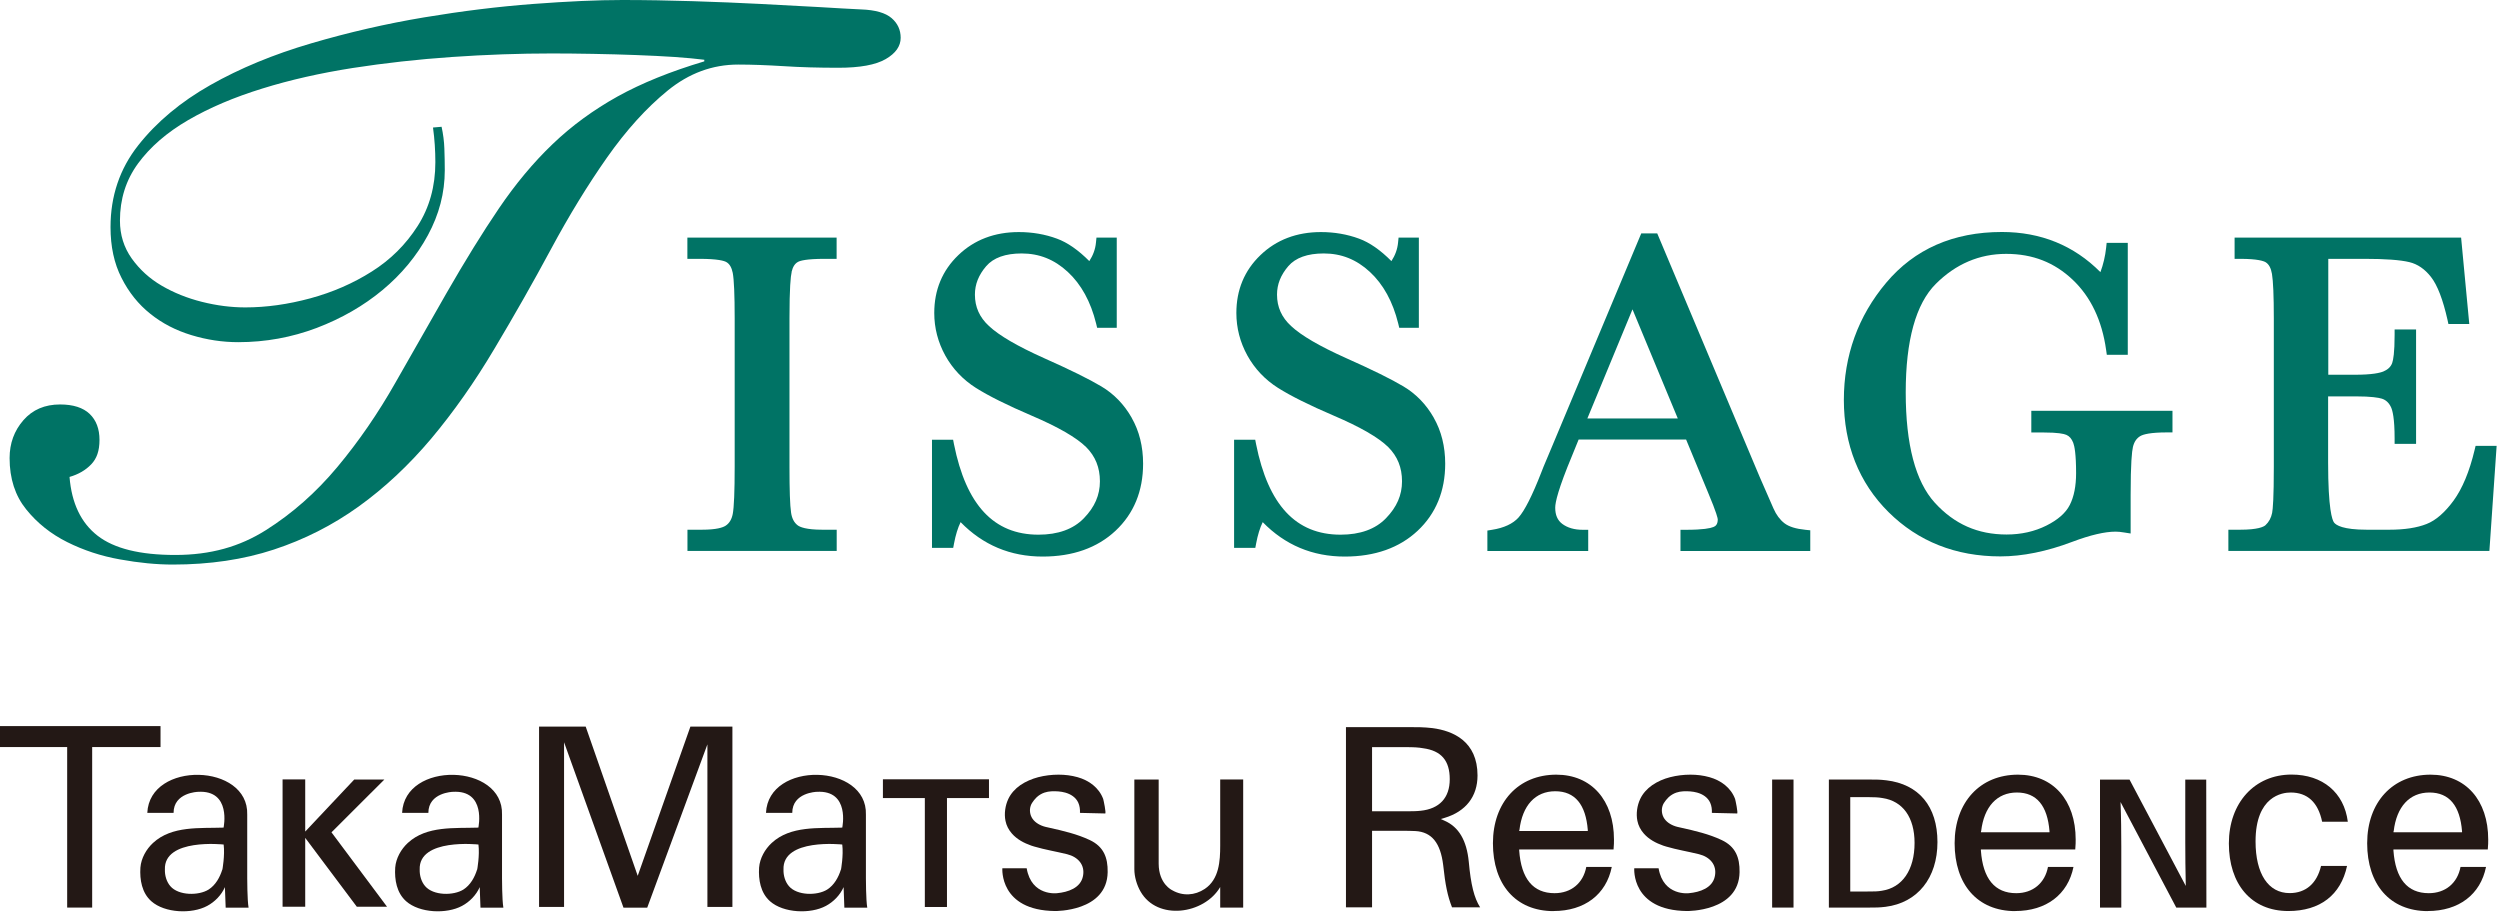 <svg width="297" height="109" viewBox="0 0 297 109" fill="none" xmlns="http://www.w3.org/2000/svg">
<path d="M94.04 32.31C94.18 31.7 94.43 31.31 94.81 31.11C95.06 30.97 95.81 30.75 97.97 30.75H99.39V28.23H81.66V30.75H83.08C85.3 30.75 86.05 30.99 86.3 31.14C86.68 31.36 86.92 31.78 87.05 32.42C87.2 33.21 87.28 35.03 87.28 37.83V55.45C87.28 58.4 87.2 60.28 87.05 61.06C86.92 61.71 86.65 62.16 86.21 62.45C85.88 62.67 85.12 62.93 83.38 62.93H81.67V65.45H99.4V62.93H97.69C95.76 62.93 95.04 62.61 94.78 62.42C94.35 62.1 94.08 61.6 93.98 60.9C93.85 60.06 93.79 58.23 93.79 55.45V37.83C93.79 34.19 93.93 32.82 94.05 32.31H94.04Z" fill="#007365"/>
<path d="M134.44 49.62C133.54 48.04 132.33 46.79 130.83 45.9C129.41 45.05 127.12 43.92 124.02 42.54C120.87 41.13 118.68 39.85 117.49 38.73C116.37 37.7 115.82 36.48 115.82 35C115.82 33.77 116.26 32.67 117.16 31.62C118.02 30.62 119.44 30.11 121.37 30.11C123.46 30.11 125.25 30.82 126.85 32.3C128.45 33.78 129.58 35.84 130.22 38.44L130.34 38.94H132.67V28.23H130.26L130.2 28.82C130.13 29.59 129.86 30.33 129.41 31.02C128.11 29.71 126.82 28.81 125.56 28.35C124.15 27.83 122.63 27.57 121.04 27.57C118.16 27.57 115.74 28.49 113.85 30.31C111.95 32.13 110.99 34.44 110.99 37.18C110.99 38.96 111.43 40.66 112.3 42.24C113.17 43.81 114.4 45.11 115.95 46.09C117.44 47.03 119.66 48.14 122.56 49.38C125.7 50.72 127.88 51.98 129.03 53.11C130.13 54.21 130.67 55.54 130.67 57.18C130.67 58.82 130.05 60.24 128.77 61.56C127.52 62.86 125.7 63.52 123.37 63.52C118.06 63.52 114.78 60 113.33 52.76L113.23 52.24H110.72V65.09H113.24L113.34 64.56C113.53 63.55 113.79 62.71 114.12 62.03C116.77 64.75 120.04 66.12 123.86 66.12C127.44 66.12 130.35 65.09 132.52 63.06C134.7 61.02 135.8 58.33 135.8 55.09C135.8 53.04 135.34 51.2 134.44 49.63V49.62Z" fill="#007365"/>
<path d="M170.33 49.62C169.43 48.04 168.22 46.79 166.72 45.9C165.3 45.05 163.01 43.92 159.91 42.54C156.76 41.13 154.57 39.85 153.38 38.73C152.26 37.7 151.71 36.48 151.71 35C151.71 33.77 152.15 32.67 153.05 31.62C153.91 30.62 155.33 30.11 157.26 30.11C159.35 30.11 161.14 30.82 162.74 32.3C164.34 33.78 165.47 35.84 166.11 38.44L166.23 38.94H168.56V28.23H166.15L166.09 28.82C166.02 29.59 165.75 30.33 165.3 31.02C164 29.71 162.71 28.81 161.45 28.35C160.04 27.83 158.52 27.57 156.93 27.57C154.05 27.57 151.63 28.49 149.74 30.31C147.84 32.13 146.88 34.44 146.88 37.18C146.88 38.96 147.32 40.66 148.19 42.24C149.06 43.81 150.29 45.11 151.84 46.09C153.33 47.03 155.55 48.14 158.45 49.38C161.59 50.72 163.77 51.98 164.92 53.11C166.02 54.21 166.56 55.54 166.56 57.18C166.56 58.82 165.94 60.24 164.66 61.56C163.41 62.86 161.59 63.52 159.26 63.52C153.95 63.52 150.67 60 149.22 52.76L149.12 52.24H146.61V65.09H149.13L149.23 64.56C149.42 63.55 149.68 62.71 150.01 62.03C152.66 64.75 155.93 66.12 159.75 66.12C163.33 66.12 166.24 65.09 168.41 63.06C170.59 61.02 171.69 58.33 171.69 55.09C171.69 53.04 171.23 51.2 170.33 49.63V49.62Z" fill="#007365"/>
<path d="M214.48 62.94C213.36 62.83 212.52 62.57 211.99 62.16C211.45 61.74 211.02 61.16 210.69 60.41L209.05 56.66L196.88 27.73H194.98L184.38 53.05C183.35 55.47 183.15 55.99 183.1 56.14C182.04 58.86 181.13 60.66 180.41 61.47C179.74 62.22 178.67 62.72 177.25 62.94L176.7 63.03V65.46H188.68V62.94H188.03C187.03 62.94 186.22 62.7 185.6 62.24C185.03 61.81 184.76 61.18 184.76 60.31C184.76 59.68 185.11 58.09 186.78 54.09L187.54 52.22H200.31L202.9 58.47C203.97 61.01 204.06 61.58 204.07 61.69C204.07 62.31 203.81 62.51 203.55 62.61C203.19 62.76 202.33 62.94 200.29 62.94H199.64V65.46H215.06V63L214.47 62.94H214.48ZM188.58 49.71L193.94 36.75L199.32 49.71H188.58Z" fill="#007365"/>
<path d="M241.32 48.81V51.38H242.82C244.46 51.38 245.18 51.53 245.48 51.66C245.84 51.81 246.11 52.12 246.3 52.6C246.45 52.99 246.64 53.93 246.64 56.21C246.64 57.74 246.39 59.01 245.89 59.99C245.41 60.94 244.47 61.76 243.11 62.44C241.71 63.14 240.12 63.5 238.39 63.5C234.96 63.5 232.18 62.27 229.86 59.73C227.56 57.21 226.4 52.8 226.4 46.62C226.4 40.44 227.6 36.1 229.97 33.73C232.34 31.36 235.15 30.16 238.33 30.16C241.51 30.16 244.06 31.19 246.21 33.21C248.38 35.25 249.72 38.07 250.21 41.59L250.29 42.15H252.78V28.85H250.27L250.21 29.43C250.1 30.44 249.87 31.41 249.53 32.33C246.38 29.16 242.45 27.56 237.82 27.56C232.06 27.56 227.44 29.59 224.08 33.59C220.74 37.56 219.05 42.25 219.05 47.52C219.05 52.79 220.84 57.35 224.36 60.84C227.88 64.33 232.35 66.1 237.64 66.1C240.27 66.1 243.15 65.52 246.21 64.36C248.33 63.56 250.06 63.16 251.33 63.16C251.62 63.16 251.97 63.19 252.36 63.26L253.12 63.38V58.8C253.12 55.03 253.27 53.63 253.39 53.11C253.54 52.48 253.83 52.06 254.28 51.8C254.63 51.6 255.46 51.37 257.44 51.37H258.09V48.8H241.29L241.32 48.81Z" fill="#007365"/>
<path d="M294.1 52.97L293.98 53.47C293.37 56.02 292.53 58.04 291.48 59.48C290.45 60.88 289.38 61.82 288.28 62.25C287.15 62.7 285.66 62.93 283.86 62.93H281.18C278.33 62.93 277.52 62.39 277.28 62.07C277.07 61.78 276.58 60.52 276.58 54.94V47.09H279.88C281.7 47.09 282.56 47.24 282.96 47.36C283.43 47.51 283.79 47.83 284.04 48.35C284.24 48.75 284.48 49.73 284.48 52.08V52.73H287.03V39.14H284.48V39.79C284.48 41.89 284.32 42.76 284.19 43.13C284.03 43.57 283.7 43.89 283.17 44.12C282.75 44.3 281.82 44.52 279.76 44.52H276.6V30.75H280.93C283.37 30.75 285.16 30.88 286.23 31.14C287.22 31.38 288.06 31.96 288.8 32.9C289.56 33.87 290.22 35.58 290.76 37.98L290.87 38.49H293.35L292.38 28.23H265.47V30.75H266.12C268.21 30.75 268.93 31.01 269.17 31.16C269.55 31.4 269.79 31.85 269.91 32.54C270.05 33.37 270.13 35.15 270.13 37.83V55.45C270.13 59.12 270.02 60.46 269.93 60.93C269.81 61.53 269.55 62.01 269.14 62.39C268.92 62.59 268.23 62.93 266.12 62.93H264.73V65.45H295.74L296.6 52.97H294.12H294.1Z" fill="#007365"/>
<path d="M52.46 15.06C52.65 15.93 52.76 16.79 52.79 17.64C52.82 18.48 52.84 19.34 52.84 20.22C52.84 22.91 52.17 25.48 50.83 27.95C49.49 30.42 47.69 32.59 45.44 34.46C43.19 36.33 40.58 37.83 37.62 38.96C34.65 40.08 31.55 40.65 28.3 40.65C26.43 40.65 24.57 40.37 22.73 39.81C20.89 39.25 19.26 38.41 17.86 37.28C16.45 36.16 15.31 34.74 14.44 33.02C13.56 31.3 13.13 29.29 13.13 26.98C13.13 23.3 14.22 20.06 16.41 17.28C18.6 14.5 21.45 12.11 24.98 10.11C28.51 8.11 32.5 6.46 36.97 5.15C41.43 3.84 45.92 2.81 50.41 2.06C54.91 1.31 59.22 0.78 63.34 0.47C67.46 0.16 70.99 0 73.93 0C76.68 0 79.47 0.05 82.31 0.14C85.15 0.23 87.84 0.34 90.37 0.47C92.9 0.6 95.21 0.72 97.3 0.84C99.39 0.97 101.06 1.06 102.31 1.12C104 1.18 105.2 1.53 105.92 2.15C106.64 2.77 107 3.55 107 4.49C107 5.49 106.41 6.33 105.22 7.02C104.03 7.71 102.16 8.05 99.6 8.05C97.23 8.05 95.06 7.99 93.09 7.86C91.12 7.74 89.33 7.67 87.7 7.67C84.64 7.67 81.85 8.7 79.32 10.76C76.79 12.82 74.39 15.48 72.11 18.72C69.83 21.97 67.61 25.59 65.46 29.59C63.31 33.59 61.07 37.52 58.76 41.39C56.39 45.39 53.87 48.96 51.22 52.12C48.56 55.27 45.69 57.96 42.6 60.18C39.51 62.4 36.15 64.1 32.53 65.29C28.91 66.48 24.91 67.07 20.54 67.07C18.6 67.07 16.51 66.87 14.26 66.46C12.01 66.06 9.92 65.37 7.98 64.4C6.04 63.43 4.42 62.14 3.11 60.51C1.8 58.89 1.14 56.86 1.14 54.42C1.14 52.67 1.69 51.17 2.78 49.92C3.87 48.67 5.32 48.05 7.14 48.05C8.7 48.05 9.87 48.43 10.65 49.17C11.43 49.92 11.82 50.95 11.82 52.26C11.82 53.57 11.49 54.48 10.84 55.16C10.18 55.85 9.33 56.35 8.26 56.66C8.51 59.78 9.62 62.11 11.59 63.64C13.56 65.17 16.63 65.93 20.82 65.93C25.01 65.93 28.47 64.95 31.59 62.98C34.71 61.01 37.54 58.52 40.07 55.49C42.6 52.46 44.91 49.11 47 45.42C49.09 41.74 51.11 38.21 53.04 34.83C55.23 31.02 57.3 27.66 59.27 24.76C61.24 21.86 63.36 19.31 65.64 17.13C67.92 14.94 70.5 13.06 73.37 11.46C76.24 9.87 79.68 8.48 83.67 7.29V7.1C82.73 6.98 81.56 6.87 80.16 6.77C78.75 6.68 77.22 6.6 75.57 6.54C73.91 6.48 72.21 6.43 70.46 6.4C68.71 6.37 67.09 6.35 65.59 6.35C61.72 6.35 57.75 6.49 53.69 6.77C49.63 7.05 45.7 7.49 41.89 8.08C38.08 8.68 34.5 9.48 31.16 10.52C27.82 11.55 24.88 12.8 22.35 14.27C19.82 15.74 17.84 17.46 16.4 19.42C14.96 21.39 14.25 23.65 14.25 26.21C14.25 27.9 14.72 29.4 15.65 30.71C16.59 32.02 17.77 33.1 19.21 33.94C20.65 34.78 22.24 35.42 23.99 35.86C25.74 36.3 27.46 36.52 29.14 36.52C31.64 36.52 34.21 36.16 36.87 35.44C39.52 34.72 41.96 33.66 44.18 32.25C46.4 30.85 48.21 29.05 49.61 26.86C51.01 24.67 51.72 22.15 51.72 19.27C51.72 17.9 51.63 16.52 51.44 15.15L52.47 15.06H52.46Z" fill="#007365"/>
<path d="M19.07 86.26H0V88.75H7.98V107.82H10.95V88.75H19.07V86.26Z" fill="#231815"/>
<path d="M29.37 104.33V96.78C29.56 90.66 17.78 90.36 17.5 96.57H20.62C20.62 94.15 23.51 94.07 23.51 94.07C27.53 93.82 26.56 98.32 26.56 98.32C23.76 98.42 20.42 98.07 18.18 100.14C17.38 100.88 16.77 101.95 16.68 103.07C16.59 104.51 16.85 106.07 17.98 107.07C19.57 108.48 22.79 108.61 24.62 107.62C25.52 107.14 26.31 106.33 26.72 105.39L26.81 107.83H29.53C29.37 106.89 29.37 104.35 29.37 104.35M26.41 103.3C26.12 104.23 25.62 105.14 24.78 105.68C23.6 106.42 21.21 106.41 20.24 105.28C19.78 104.75 19.57 104 19.59 103.31C19.44 99.54 26.57 100.33 26.57 100.33C26.73 101.63 26.42 103.31 26.42 103.31" fill="#231815"/>
<path d="M59.64 104.33V96.78C59.83 90.66 48.05 90.36 47.77 96.57H50.89C50.89 94.15 53.78 94.07 53.78 94.07C57.8 93.82 56.83 98.32 56.83 98.32C54.03 98.42 50.69 98.07 48.45 100.14C47.65 100.88 47.04 101.95 46.95 103.07C46.86 104.51 47.12 106.07 48.25 107.07C49.84 108.48 53.06 108.61 54.89 107.62C55.79 107.14 56.58 106.33 56.99 105.39L57.08 107.83H59.8C59.64 106.89 59.64 104.35 59.64 104.35M56.68 103.3C56.39 104.23 55.89 105.14 55.05 105.68C53.87 106.42 51.48 106.41 50.51 105.28C50.05 104.75 49.84 104 49.86 103.31C49.71 99.54 56.84 100.33 56.84 100.33C57 101.63 56.69 103.31 56.69 103.31" fill="#231815"/>
<path d="M102.87 104.33V96.78C103.06 90.66 91.28 90.36 91 96.57H94.12C94.12 94.15 97.01 94.07 97.01 94.07C101.03 93.82 100.06 98.32 100.06 98.32C97.26 98.42 93.92 98.07 91.68 100.14C90.88 100.88 90.27 101.95 90.18 103.07C90.09 104.51 90.35 106.07 91.48 107.07C93.07 108.48 96.29 108.61 98.12 107.62C99.02 107.14 99.81 106.33 100.22 105.39L100.31 107.83H103.03C102.87 106.89 102.87 104.35 102.87 104.35M99.9 103.3C99.61 104.23 99.11 105.14 98.27 105.68C97.09 106.42 94.7 106.41 93.73 105.28C93.27 104.75 93.06 104 93.08 103.31C92.93 99.54 100.06 100.33 100.06 100.33C100.22 101.63 99.91 103.31 99.91 103.31" fill="#231815"/>
<path d="M45.98 107.72L39.38 98.88L45.66 92.61H42.08L36.26 98.79V92.59H33.57V107.72H36.26V99.54L42.39 107.72H45.98Z" fill="#231815"/>
<path d="M84.04 86.32H82.02L75.76 104.05L69.58 86.32H67.01H64.04V107.74H67.01V88.18L74.07 107.83H76.89L84.04 88.43V107.74H87.01V86.32H84.04Z" fill="#231815"/>
<path d="M117.49 92.58H104.89V94.81H109.87V107.75H112.5V94.81H117.49V92.58Z" fill="#231815"/>
<path d="M131.29 96.65C131.45 96.65 131.09 95.01 131.06 94.92C130.56 93.57 129.37 92.71 128.02 92.33C127.28 92.12 126.52 92.03 125.75 92.03C124.94 92.03 124.12 92.13 123.34 92.33C122.59 92.53 121.85 92.84 121.21 93.28C120.61 93.7 120.09 94.26 119.78 94.93C119.42 95.7 119.28 96.67 119.45 97.51C119.56 98.07 119.83 98.59 120.21 99.02C120.82 99.72 121.66 100.16 122.52 100.46C122.64 100.5 122.75 100.54 122.87 100.57C124.16 100.95 125.47 101.16 126.77 101.48C128.06 101.8 128.92 102.74 128.66 104.07C128.39 105.5 126.87 105.99 125.58 106.11C125.58 106.11 122.54 106.51 121.97 103.15H119.08C119.08 103.15 118.69 108.16 125.34 108.23C125.34 108.23 131.52 108.33 131.59 103.61C131.62 101.86 131.1 100.57 129.47 99.8C127.97 99.09 126.3 98.7 124.68 98.34C124.36 98.27 124.05 98.21 123.74 98.08C123.18 97.85 122.67 97.46 122.46 96.87C122.29 96.38 122.33 95.84 122.6 95.4C122.75 95.16 122.93 94.94 123.13 94.74C123.4 94.48 123.73 94.28 124.08 94.16C124.6 93.98 125.2 93.98 125.74 94.02C126.01 94.04 126.29 94.09 126.55 94.16C127.2 94.34 127.81 94.72 128.1 95.36C128.27 95.74 128.32 96.16 128.3 96.57C128.3 96.57 131.27 96.64 131.28 96.64L131.29 96.65Z" fill="#231815"/>
<path d="M206.36 96.65C206.52 96.65 206.16 95.01 206.13 94.92C205.63 93.57 204.44 92.71 203.09 92.33C202.35 92.12 201.59 92.03 200.82 92.03C200.01 92.03 199.19 92.13 198.41 92.33C197.63 92.53 196.92 92.84 196.28 93.28C195.68 93.7 195.16 94.26 194.85 94.93C194.49 95.7 194.35 96.67 194.52 97.51C194.63 98.07 194.9 98.59 195.28 99.02C195.89 99.72 196.73 100.16 197.59 100.46C197.71 100.5 197.82 100.54 197.94 100.57C199.23 100.95 200.54 101.16 201.84 101.48C203.13 101.8 203.99 102.74 203.73 104.07C203.46 105.5 201.94 105.99 200.65 106.11C200.65 106.11 197.61 106.51 197.04 103.15H194.15C194.15 103.15 193.76 108.16 200.41 108.23C200.41 108.23 206.59 108.33 206.66 103.61C206.69 101.86 206.17 100.57 204.54 99.8C203.04 99.09 201.37 98.7 199.75 98.34C199.43 98.27 199.12 98.21 198.81 98.08C198.25 97.85 197.74 97.46 197.53 96.87C197.36 96.38 197.4 95.84 197.67 95.4C197.82 95.16 198 94.94 198.2 94.74C198.47 94.48 198.8 94.28 199.15 94.16C199.67 93.98 200.27 93.98 200.81 94.02C201.08 94.04 201.36 94.09 201.62 94.16C202.27 94.34 202.88 94.72 203.17 95.36C203.34 95.74 203.39 96.16 203.37 96.57C203.37 96.57 206.34 96.64 206.35 96.64L206.36 96.65Z" fill="#231815"/>
<path fill-rule="evenodd" clip-rule="evenodd" d="M144.96 92.61C144.96 94.4 144.96 96.19 144.96 97.97C144.96 98.8 144.96 99.64 144.96 100.47C144.96 102.3 144.83 104.46 143.13 105.6C141.95 106.39 140.5 106.48 139.26 105.76C139.26 105.76 137.65 105.04 137.65 102.59V92.61H134.76V103.26C134.76 104.16 135.06 105.16 135.5 105.92C137.49 109.41 143.05 108.63 144.96 105.38V107.82H147.69V92.6H144.96V92.61Z" fill="#231815"/>
<path d="M171.45 102.77C171.7 105.12 171.97 106.44 172.5 107.79H175.84C175.13 106.67 174.74 105.13 174.49 102.37C174.24 99.83 173.3 98.24 171.61 97.5L171.16 97.3L171.63 97.16C174.15 96.4 175.53 94.61 175.53 92.13C175.53 88.06 172.62 86.82 170.18 86.5C169.15 86.38 168.38 86.38 167.21 86.38H159.9V107.79H163V98.7H166.55C167.08 98.7 167.63 98.7 168.17 98.73C170.09 98.85 171.13 100.14 171.45 102.77ZM166.8 96.38H163V88.76H167.02C167.95 88.76 168.5 88.79 169.06 88.89C171.22 89.18 172.23 90.35 172.23 92.57C172.23 94.79 171 96.09 168.76 96.32C168.22 96.38 167.68 96.38 166.79 96.38H166.8Z" fill="#231815"/>
<path d="M184.56 108.23C188.24 108.23 190.82 106.27 191.48 102.99H188.45C188.09 104.91 186.66 106.11 184.68 106.11C182.13 106.11 180.72 104.4 180.48 101.04V100.92H191.69C191.74 100.41 191.74 100.01 191.74 99.74C191.74 95.06 189.05 92.03 184.89 92.03C180.39 92.03 177.36 95.3 177.36 100.18C177.36 105.06 180.05 108.24 184.57 108.24L184.56 108.23ZM180.51 98.6C180.85 95.68 182.4 94 184.76 94C187.12 94 188.39 95.59 188.63 98.6V98.72H180.49V98.6H180.51Z" fill="#231815"/>
<path d="M213.07 92.61H210.53V107.82H213.07V92.61Z" fill="#231815"/>
<path d="M224.08 92.7C223.32 92.61 222.96 92.61 222.17 92.61H217.27V107.82H222.09C222.88 107.82 223.24 107.82 224 107.73C227.81 107.25 230.17 104.3 230.17 100.04C230.17 95.78 227.95 93.16 224.09 92.7H224.08ZM219.81 94.7H221.95C222.61 94.7 223.16 94.72 223.65 94.81C226.06 95.17 227.45 97.11 227.45 100.14C227.45 103.34 226 105.46 223.56 105.82C223.09 105.91 222.6 105.91 221.87 105.91H219.81V94.71V94.7Z" fill="#231815"/>
<path d="M239.41 108.23C243.09 108.23 245.67 106.27 246.33 102.99H243.3C242.94 104.91 241.51 106.11 239.53 106.11C236.98 106.11 235.57 104.4 235.33 101.04V100.92H246.54C246.59 100.41 246.59 100.01 246.59 99.74C246.59 95.06 243.9 92.03 239.74 92.03C235.24 92.03 232.21 95.3 232.21 100.18C232.21 105.06 234.9 108.24 239.42 108.24L239.41 108.23ZM235.36 98.75C235.7 95.83 237.25 94.15 239.61 94.15C241.97 94.15 243.24 95.74 243.48 98.75V98.87H235.34V98.75H235.36Z" fill="#231815"/>
<path d="M275.74 102.87C275.25 104.96 273.92 106.1 272.01 106.1C269.47 106.1 267.96 103.81 267.96 99.96C267.96 94.57 271.15 94.15 272.13 94.15C274.13 94.15 275.39 95.32 275.87 97.62H278.92C278.48 94.159 275.93 92.019 272.23 92.019C267.85 92.019 264.79 95.379 264.79 100.2C264.79 105.02 267.43 108.23 271.85 108.23C275.62 108.23 278.09 106.33 278.83 102.87H275.76H275.74Z" fill="#231815"/>
<path d="M288.42 108.23C292.1 108.23 294.68 106.27 295.34 102.99H292.31C291.95 104.91 290.52 106.11 288.54 106.11C285.99 106.11 284.58 104.4 284.34 101.04V100.92H295.55C295.6 100.41 295.6 100.01 295.6 99.74C295.6 95.06 292.91 92.03 288.75 92.03C284.25 92.03 281.22 95.3 281.22 100.18C281.22 105.06 283.91 108.24 288.43 108.24L288.42 108.23ZM284.37 98.75C284.71 95.83 286.26 94.15 288.62 94.15C290.98 94.15 292.25 95.74 292.49 98.75V98.87H284.35V98.75H284.37Z" fill="#231815"/>
<path d="M258.54 107.82L251.92 95.28C251.99 97.02 252.01 98.98 252.01 100.55V107.82H249.48V92.62H252.99L259.67 105.25C259.63 103.53 259.61 101.5 259.61 99.94V92.62H262.1L262.12 107.82H258.55H258.54Z" fill="#231815"/>
</svg>
